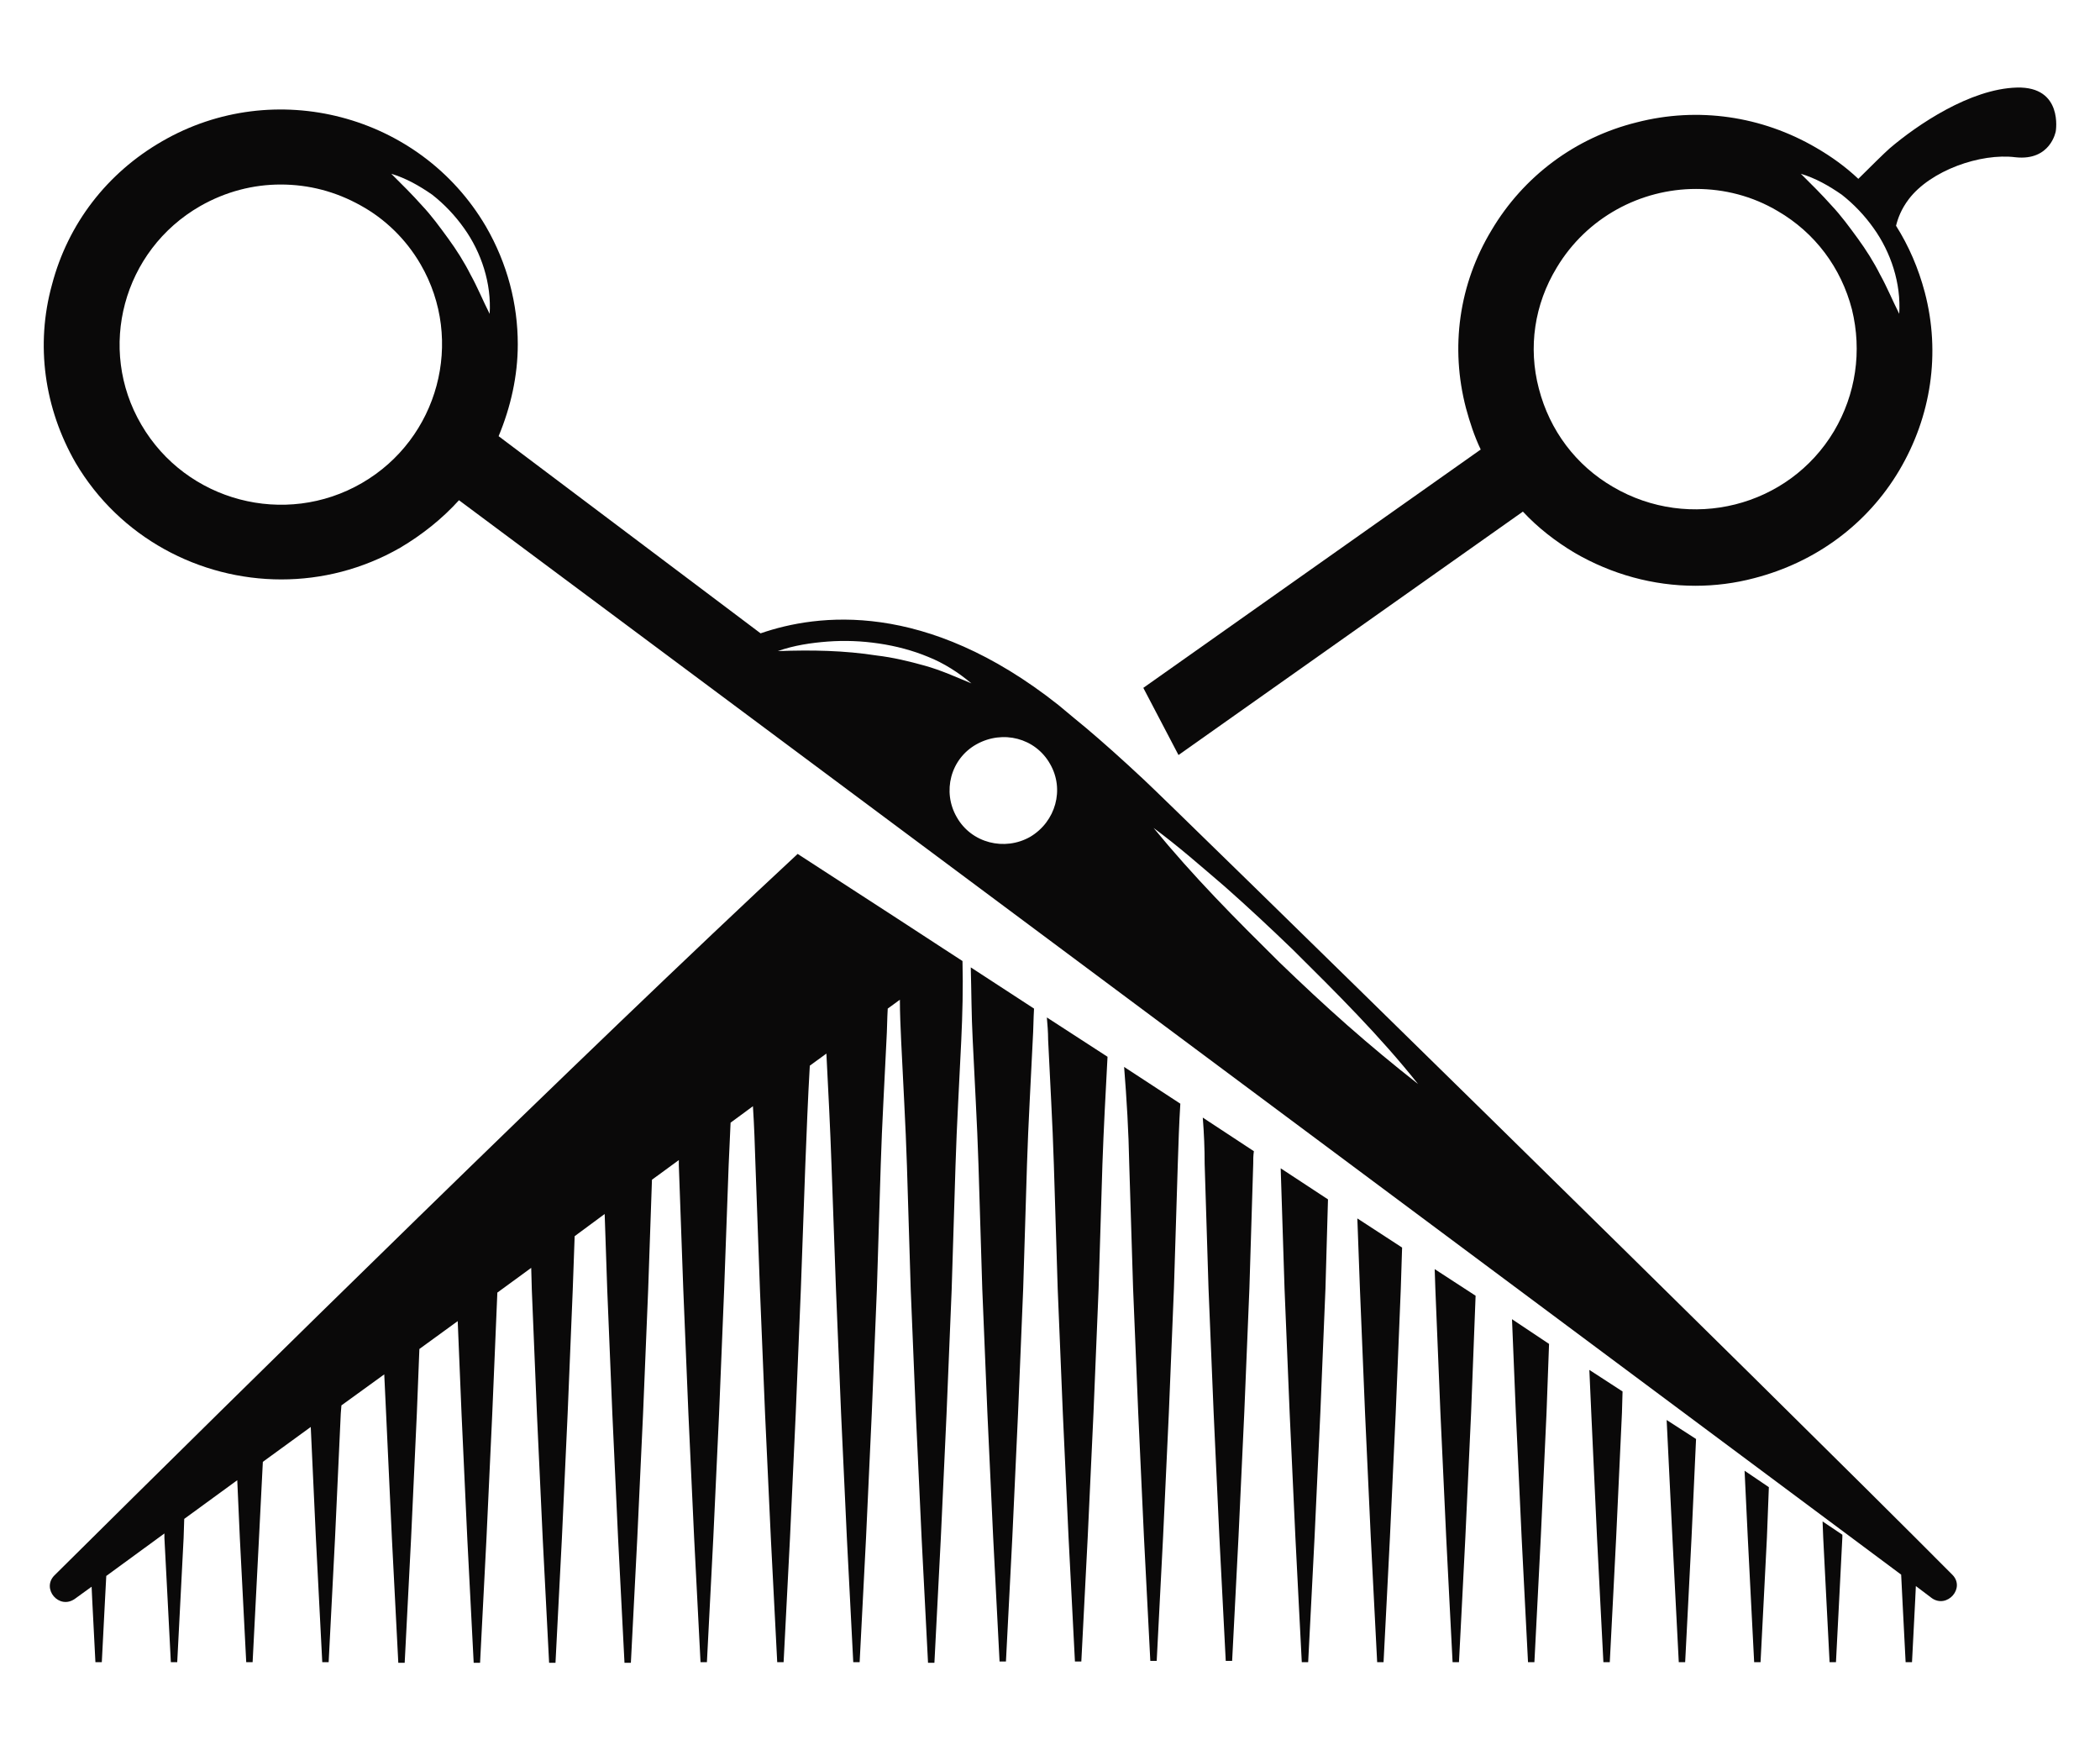 <svg width="48" height="40" viewBox="0 0 48 40" fill="none" xmlns="http://www.w3.org/2000/svg">
<path d="M46.099 2.001C45.032 2.03 43.82 2.855 43.192 3.391C43.075 3.493 42.754 3.811 42.476 4.087C42.184 3.811 41.863 3.58 41.513 3.377C40.271 2.652 38.81 2.435 37.408 2.797C36.006 3.145 34.823 4.029 34.093 5.26C33.348 6.491 33.144 7.94 33.509 9.331C33.596 9.65 33.699 9.968 33.845 10.273L26.133 15.72L26.937 17.255L34.809 11.692C35.145 12.054 35.554 12.373 35.992 12.634C36.839 13.126 37.788 13.387 38.752 13.387C39.205 13.387 39.658 13.329 40.096 13.213C41.498 12.851 42.681 11.982 43.411 10.751C44.141 9.519 44.361 8.071 43.995 6.68C43.849 6.129 43.63 5.622 43.338 5.159C43.382 4.985 43.455 4.782 43.63 4.55C44.127 3.898 45.266 3.493 46.069 3.594C46.873 3.681 46.989 3 46.989 3C46.989 3 47.165 1.972 46.099 2.001ZM41.921 9.852C40.884 11.591 38.621 12.156 36.868 11.127C36.021 10.635 35.422 9.838 35.174 8.882C34.926 7.94 35.072 6.955 35.583 6.115C36.269 4.97 37.496 4.318 38.767 4.318C39.409 4.318 40.052 4.478 40.636 4.825C41.483 5.318 42.082 6.115 42.33 7.071C42.564 8.027 42.418 9.012 41.921 9.852ZM43.411 7.172C43.251 6.854 43.134 6.564 42.973 6.274C42.827 5.984 42.652 5.709 42.462 5.448C42.272 5.188 42.082 4.927 41.863 4.695C41.644 4.449 41.41 4.217 41.162 3.971C41.498 4.072 41.805 4.246 42.097 4.449C42.374 4.666 42.622 4.927 42.827 5.217C43.221 5.767 43.455 6.477 43.411 7.172Z" fill="#0A0909"/>
<path d="M22.233 23.76C22.277 24.716 22.335 25.657 22.365 26.613L22.452 29.453L22.569 32.292L22.701 35.132L22.774 36.551L22.847 37.971H22.993L23.066 36.551L23.139 35.132L23.27 32.292L23.387 29.453L23.474 26.613C23.504 25.657 23.562 24.716 23.606 23.76C23.621 23.528 23.621 23.282 23.635 23.05L22.189 22.108C22.204 22.644 22.204 23.209 22.233 23.76Z" fill="#0A0909"/>
<path d="M23.957 23.759C24.001 24.716 24.059 25.657 24.088 26.613L24.176 29.453L24.293 32.292L24.424 35.132L24.497 36.551L24.57 37.971H24.716L24.789 36.551L24.862 35.132L24.994 32.292L25.111 29.453L25.198 26.613C25.227 25.788 25.271 24.976 25.315 24.151L23.928 23.252C23.942 23.412 23.957 23.586 23.957 23.759Z" fill="#0A0909"/>
<path d="M25.811 26.599L25.899 29.438L26.016 32.278L26.147 35.117L26.22 36.537L26.293 37.957H26.439L26.512 36.537L26.585 35.117L26.717 32.278L26.833 29.438L26.921 26.599C26.936 26.136 26.95 25.686 26.979 25.223L25.694 24.383C25.753 25.121 25.797 25.86 25.811 26.599Z" fill="#0A0909"/>
<path d="M27.535 26.599L27.623 29.438L27.74 32.278L27.871 35.117L27.944 36.537L28.017 37.957H28.163L28.236 36.537L28.309 35.117L28.441 32.278L28.558 29.438L28.645 26.599C28.645 26.498 28.645 26.411 28.66 26.309L27.492 25.541C27.521 25.904 27.535 26.251 27.535 26.599Z" fill="#0A0909"/>
<path d="M20.511 20.993L18.232 19.515C13.383 24.02 5.643 31.64 1.246 36.001C0.94 36.305 1.349 36.798 1.714 36.537L2.094 36.262L2.108 36.566L2.181 37.986H2.327L2.4 36.566L2.429 36.016L3.758 35.045V35.146L3.832 36.566L3.905 37.986H4.051L4.124 36.566L4.197 35.146L4.211 34.712L5.423 33.828L5.482 35.146L5.555 36.566L5.628 37.986H5.774L5.847 36.566L5.92 35.146L6.008 33.408L7.103 32.611L7.22 35.146L7.293 36.566L7.366 37.986H7.512L7.585 36.566L7.658 35.146L7.789 32.307L7.804 32.118L8.783 31.409L8.826 32.321L8.958 35.161L9.031 36.58L9.104 38H9.25L9.323 36.58L9.396 35.161L9.527 32.321L9.586 30.829L10.462 30.192L10.55 32.321L10.681 35.161L10.754 36.58L10.827 38H10.973L11.046 36.58L11.119 35.161L11.251 32.321L11.368 29.54L12.142 28.975L12.156 29.482L12.273 32.321L12.405 35.161L12.478 36.58L12.551 38H12.697L12.77 36.58L12.843 35.161L12.974 32.321L13.091 29.482L13.135 28.251L13.821 27.744L13.88 29.482L13.997 32.321L14.128 35.161L14.201 36.58L14.274 38H14.42L14.493 36.58L14.566 35.161L14.698 32.321L14.815 29.482L14.902 26.961L15.516 26.512C15.516 26.556 15.516 26.599 15.516 26.628L15.618 29.468L15.735 32.307L15.866 35.146L15.939 36.566L16.012 37.986H16.158L16.231 36.566L16.304 35.146L16.436 32.307L16.552 29.468L16.655 26.628C16.669 26.309 16.684 25.976 16.699 25.657L17.21 25.281C17.239 25.73 17.254 26.179 17.268 26.628L17.37 29.468L17.487 32.307L17.619 35.146L17.692 36.566L17.765 37.986H17.911L17.984 36.566L18.057 35.146L18.188 32.307L18.305 29.468L18.407 26.628C18.437 25.875 18.466 25.107 18.51 24.354L18.889 24.078C18.933 24.933 18.977 25.788 19.006 26.628L19.108 29.468L19.225 32.307L19.357 35.146L19.43 36.566L19.503 37.986H19.649L19.722 36.566L19.795 35.146L19.926 32.307L20.043 29.468L20.131 26.628C20.16 25.672 20.218 24.73 20.262 23.774C20.277 23.528 20.277 23.282 20.291 23.05L20.569 22.847C20.569 23.166 20.584 23.47 20.598 23.789C20.642 24.745 20.7 25.686 20.73 26.643L20.817 29.482L20.934 32.321L21.066 35.161L21.139 36.58L21.212 38H21.358L21.431 36.58L21.504 35.161L21.635 32.321L21.752 29.482L21.84 26.643C21.869 25.686 21.927 24.745 21.971 23.789C22 23.18 22.015 22.572 22 21.963L21.577 21.688L20.511 20.993Z" fill="#0A0909"/>
<path d="M44.623 35.986C40.402 31.742 26.747 18.371 26.133 17.806C25.637 17.342 25.198 16.951 24.819 16.632C24.731 16.56 24.643 16.488 24.556 16.415C24.439 16.314 24.308 16.212 24.191 16.111C21.153 13.706 18.685 14.025 17.385 14.474L11.397 9.968C11.674 9.302 11.835 8.592 11.835 7.868C11.835 6.955 11.601 6.028 11.105 5.173C9.6 2.609 6.27 1.74 3.7 3.232C2.444 3.957 1.553 5.115 1.188 6.506C0.808 7.882 1.012 9.331 1.728 10.577C2.736 12.286 4.561 13.242 6.431 13.242C7.351 13.242 8.286 13.011 9.147 12.518C9.659 12.214 10.111 11.852 10.491 11.432L43.455 35.986L43.484 36.566L43.557 37.986H43.703L43.776 36.566L43.791 36.247L44.156 36.523C44.506 36.769 44.93 36.291 44.623 35.986ZM8.271 11.04C6.519 12.055 4.255 11.461 3.232 9.708C2.21 7.969 2.809 5.724 4.576 4.71C5.16 4.377 5.788 4.217 6.416 4.217C7.059 4.217 7.672 4.377 8.242 4.695C8.797 5 9.279 5.463 9.615 6.043C10.623 7.781 10.024 10.026 8.271 11.04ZM11.192 7.173C11.031 6.854 10.915 6.564 10.754 6.274C10.608 5.985 10.433 5.709 10.243 5.449C10.053 5.188 9.863 4.927 9.644 4.695C9.425 4.449 9.191 4.217 8.943 3.971C9.279 4.072 9.586 4.246 9.878 4.449C10.155 4.666 10.403 4.927 10.608 5.217C11.002 5.767 11.236 6.477 11.192 7.173ZM20.043 14.981C19.298 14.865 18.553 14.851 17.779 14.88C18.144 14.749 18.539 14.691 18.918 14.662C19.313 14.633 19.692 14.648 20.087 14.706C20.481 14.764 20.861 14.865 21.211 15.01C21.576 15.155 21.912 15.372 22.204 15.618C21.854 15.473 21.503 15.314 21.138 15.213C20.773 15.111 20.408 15.024 20.043 14.981ZM23.548 19.124C22.964 19.457 22.204 19.269 21.869 18.675C21.533 18.096 21.723 17.342 22.321 17.009C22.92 16.676 23.665 16.864 24.001 17.458C24.337 18.038 24.132 18.776 23.548 19.124ZM30.792 23.427C30.266 22.963 29.755 22.485 29.244 21.992C28.747 21.5 28.251 21.007 27.769 20.5C27.287 19.993 26.82 19.472 26.367 18.921C26.936 19.341 27.462 19.805 28.003 20.268C28.528 20.732 29.04 21.21 29.551 21.703C30.047 22.195 30.544 22.688 31.026 23.195C31.508 23.702 31.975 24.223 32.413 24.774C31.858 24.339 31.318 23.89 30.792 23.427Z" fill="#0A0909"/>
<path d="M29.361 29.453L29.478 32.292L29.609 35.132L29.682 36.566L29.755 37.986H29.901L29.974 36.566L30.047 35.132L30.179 32.292L30.296 29.453L30.354 27.41L29.273 26.7L29.361 29.453Z" fill="#0A0909"/>
<path d="M31.084 29.453L31.201 32.292L31.332 35.132L31.405 36.566L31.478 37.986H31.624L31.697 36.566L31.77 35.132L31.902 32.292L32.018 29.453L32.048 28.511L31.025 27.845L31.084 29.453Z" fill="#0A0909"/>
<path d="M32.808 29.453L32.924 32.292L33.056 35.132L33.129 36.566L33.202 37.986H33.348L33.421 36.566L33.494 35.132L33.625 32.292L33.728 29.612L32.793 29.004L32.808 29.453Z" fill="#0A0909"/>
<path d="M34.648 32.292L34.78 35.132L34.853 36.566L34.926 37.986H35.072L35.145 36.566L35.218 35.132L35.349 32.292L35.407 30.713L34.56 30.148L34.648 32.292Z" fill="#0A0909"/>
<path d="M36.372 32.292L36.503 35.132L36.576 36.566L36.649 37.986H36.795L36.868 36.566L36.941 35.132L37.073 32.292L37.087 31.8L36.328 31.307L36.372 32.292Z" fill="#0A0909"/>
<path d="M38.226 35.132L38.299 36.566L38.372 37.986H38.518L38.591 36.566L38.664 35.132L38.767 32.886L38.095 32.452L38.226 35.132Z" fill="#0A0909"/>
<path d="M39.949 35.132L40.022 36.566L40.095 37.986H40.241L40.314 36.566L40.387 35.132L40.431 33.987L39.876 33.611L39.949 35.132Z" fill="#0A0909"/>
<path d="M41.673 35.132L41.746 36.566L41.819 37.986H41.965L42.038 36.566L42.111 35.132V35.074L41.659 34.77L41.673 35.132Z" fill="#0A0909"/>
</svg>

